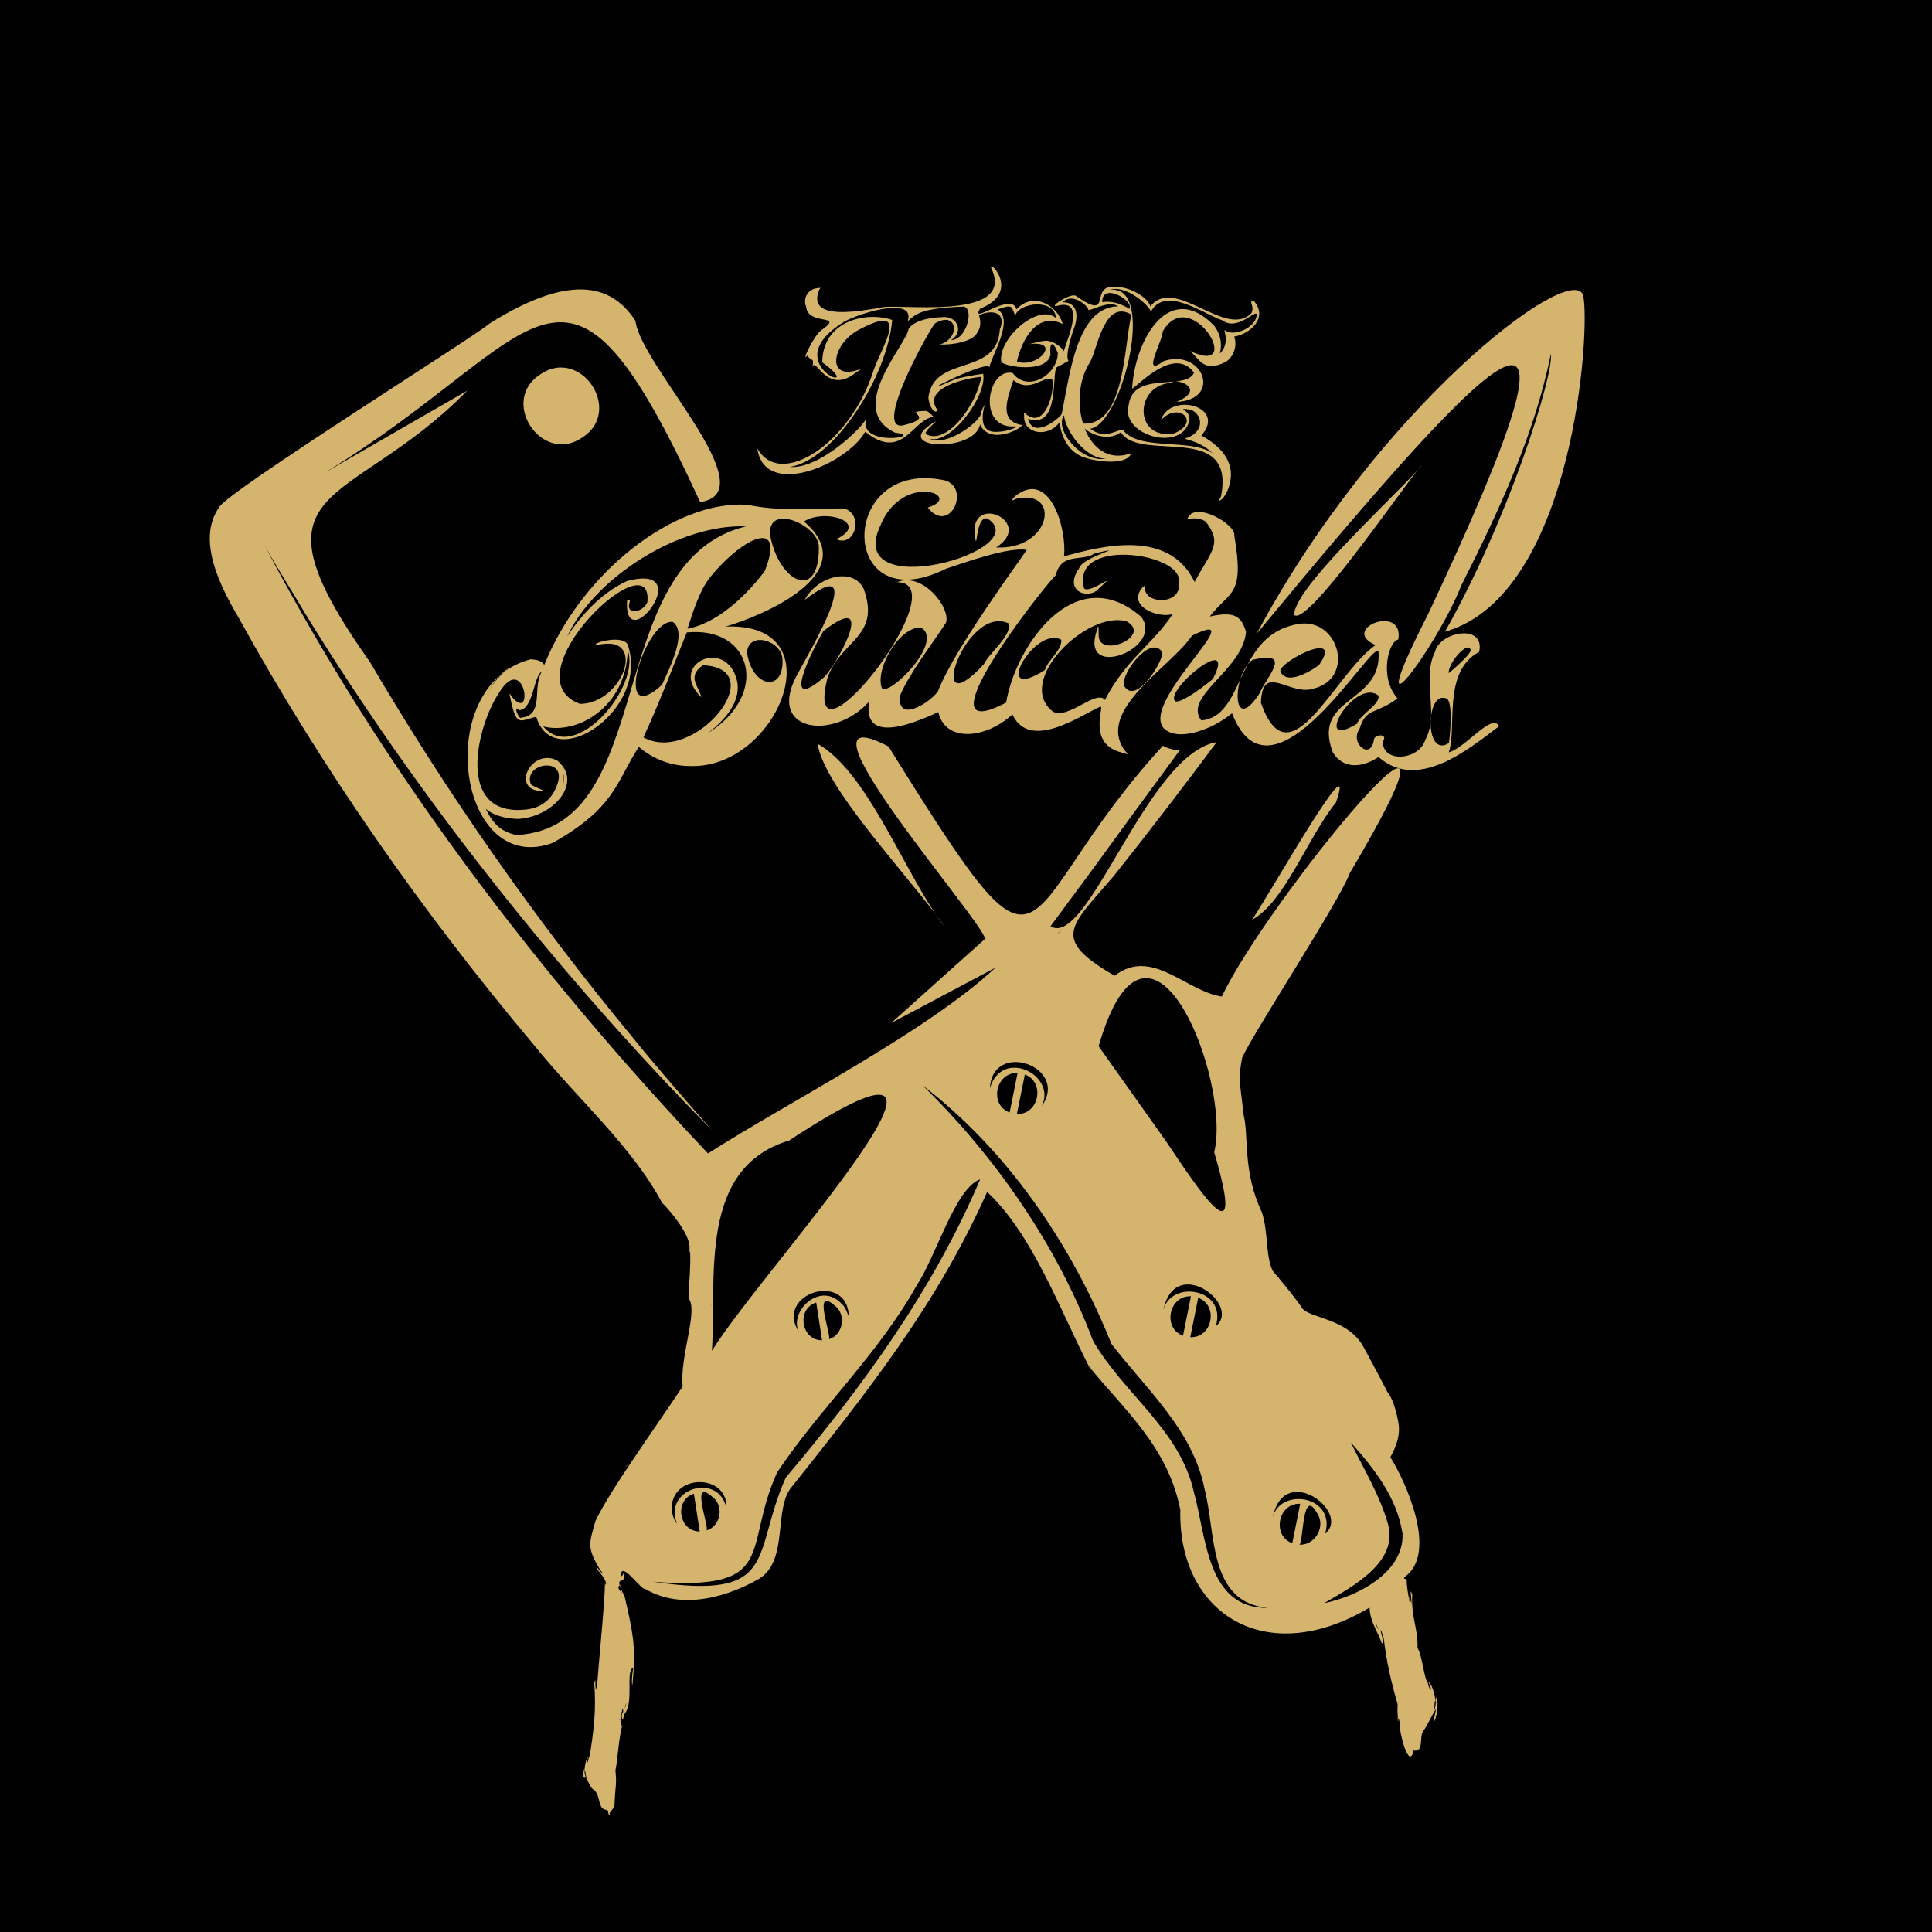 <?xml version="1.0" encoding="UTF-8"?><svg id="Layer_1" xmlns="http://www.w3.org/2000/svg" viewBox="0 0 1513.41 1513.41"><defs><style>.cls-1{fill:#d5b56e;}</style></defs><rect width="1513.41" height="1513.41"/><path class="cls-1" d="m1013.62,481.54c1.44-21.58,69.01-83.21,96.77-113.12-16.76,20.82-87.35,123.59-96.77,113.12Zm-420.41-130.33c17.93,32.27,73.22-3.82,91.15-61.28,6.42-18.44,30.23-54.07-12.03-31.38-21.46,11.58-25.58,41.6,2.74,30.13,0,0-4.87,3.39-4.87,3.39-23.26,18.26-31.56-14.59-34.01-3.86,2.21-8.99-1.18-4.77-3.68-9.72-5.7,6.72,5.55-16.6,10.85-19.73,19.02-13.6-10.38-2.92-11.95-18.6-2.48-6.67,1.35-13.78,9.05-14.43,3.07-.32,2.25-.76,1.15,1.6-10.38,25.64,36.5,15.29,48.27,13.73,8.48-4.18,104.59,11.44,87.34-29.35-6.47-12.49,25.18,16.56-9.42,30.02-8.82,13.85,24.69-13.81,28.45.56,13-14,31.81-3.59,36.26,11.52-20.11-10.03-32.19,12.43-35.92,29.37,16.21,5.99,35.97-17.21,9.23-13.55,2.85-.48,8.53-2.37,11.77-2.51,4.51-1.27,12.84,3.01,15.69,7.95,3.02-10.14,17-40.74-4.14-35.73-10.34,2.95,10.16-10.83,13.86-7.42,30.56,21.3,7.87-11.06,33.16-7.01,8.99.29,22.83,7.7,24.96,15.11,19.21-24.44,58.97,25.8,79.2,5.25,2.72-5.93-2.65-8.79,1.4-10.05,12.58,13.77-2.97,26.55-14.93,28.45,2.56,7.08-.22,15.37-6.32,19.65-18.01,9.33-21.27-2.85-28.3-8.4,44.35,21.07.72-53.3-21.34-15.36-.17,7.91-17.24,36.77.57,23.38,30.91-10.33,46.43,30.15,10.24,31.89,20.37-8.66,6.3-16.37-.98-16.01,6.89-.73,12.6-2.18,14.68-6.9-15.18-20.6-41.82,8.24-48.5,12.56,2.03-38.04,28.91-85.8,64.22-49.38,6.71,8.88,5.65,17.55,4.44,21.88,7.3-7.13,3.97-15.35,3.7-18.51,6.99,5.6,21.3-1.09,24.42-8.45,4.91-14.07-12.69,11.01-25.95.96-14.99-5.07-44.83-27.46-56.07-6.93-1.85-5.21-20-21.38-32.46-16.93,37.4-5.26,9.75,105.43-15.17,108.73,11.35,8.02,16.54,2.57,25.44.63,12.24,17.21,53.38,6.5,70.6,18.68-8.8-8.72-18.5-10.17-22.04-11.56,15.55-4.35,14.93-18.55,4.71-22.72-13.87-1.83,1.49.04-1.23,9.24-6.34,24.39-53.75,10.68-47.36-12.54,2.25-18.51,21.29-17.28,35.7-18.67-.96.15-1.74.47-2.22.99-28.87,1.78-29.58,44.3,1.38,39.86,22.69-8.72,4.33-25.88-9.56-10.54,6.95-22.48,52.03-10.97,31.64,11.91,12.81,7.03,20.39,15.4,22.54,24.93,2.57,9.5-2.66,23.31-7.97,26.03-2.2,2.55.7-2.54.95-3.69,11.18-58.63-63.65-25.64-78.6-49.84-9.28,7.44-23.57,1.74-28.28-2.93,6.06,15.52,18.78,25.79,36.38,19.39-3.21,9.73-26.03,6.74-36.36,3.48-15.6-5.04-19.05-21.61-19.73-27.67-9.11,12.39-28.69,9.12-27.71-5.26-.29-2.64-.17-2.45,1.74-.92,14.84,11.73,22.69-18.68,20.17-27.77-7.48-2.4-17.38,11.38-30.35.83-5.22,15.75-11.29,32.06,6.6,35.24.67,2.46-25.02,16.34-32.74-.53-4.02,22.92-73.67,19.58-34.34-2.55-1.56,2.15-8.6,6.96-8.23,10.07,16.85,9.61,40.19-23.7,43.55-44.74-10.27.67-47.47,8.42-34.17,26.21-3.24,4.33-7.44-6.28-7.21-10.49,4.87-33.54,53.54-15.5,55.93-52.89,5.4-13.05-5.47-16.08-16.33-11.12,1.66,5.29,1.33,9.73-1.21,13.43-3.47,7.29-19.53,9.98-29.7,9.51,16.63-4.24,14.36-27.22-3.67-16.46-5.45,6.83-48.26,83.87-25.02,79.82,28.56-6.76-2.98-10.88,17.8-11.31,1.65-.35,5.15,3.62,6.39,4.64-16.35,1.3-24.22,35.45-53.69,11.65-14.54,25.63-78.88,53.04-84.57,13.03Zm240.3-25.88c-8.06,10.3,12.98,37.43,32.7,33.99-17.25-.25-31.99-23.35-32.7-33.99Zm52.8-78.89c-21.16-12.38-26.38,25.81-32.34,37.09-9.02,13.6-10.35,33.07-5.52,48.54.08-.09.16-.19.28-.27,32.75,1.62,31.65-61.96,37.59-85.36Zm-22.88-9.74c10.97-1.89,21.07,5.17,21.2,5.26,4.37-5.97-21.65-21.51-21.2-5.26Zm-35.69,51c-4.12,4.43,2.75,48.94-22.4,40.39,4.01,16.75,25.27-1.09,26.29-3.76,6.3-29.71,11.54-84.03,44.23-84.34-6.34-4.52-17.57,1.68-23.17,3.05-.37-3.81-13.06-14.21-20.2-6.27,10.04-.06,12.87,8.2,9.18,19.48-2.15,5.34-7.56,22.76-4.66,26.4-4.6,2.55-5.18,2.95-9.26,5.06Zm-46.33-45.33c13.52,8.45-5.3,36.91-6.39,45.61.15-7.69-69.05,27.92-26.76,9.07,9.36-2.63,21.78-4.24,21.91-4.26,3.26,17.24-25.92,56.62-42.48,50.65,13.51,7.6,42.29-14.47,40.74-20.55,9.79-20.28-10.04,17.52,13.26,15.33,7.89.05,18.86-4.9,12.24-4.14-28.82.88-20.26-46.35-.66-41.89,11.71,15.89,35.39,1.18,35.36-15.71-3.93-10.17-6.71-8.49-5.74,1.41-3.11,14.7-35.2,9.53-38.56,5.67-2.95-18.15,29.16-46.65,42.98-34.34-1.39-16.1-29.77-11.96-31.98-1.93-3.29-6.73-1.13-9.5-13.91-4.93Zm-126.31,6.7c-2.38.04-4.85-.02-6.95-.22,2.53.25,4.97.28,6.95.22Zm-7.75-.3s-.04,0-.05,0c.02,0,.03,0,.05,0Zm-28.68,117c23.17,1.87,56.16-30.14,59.81-37.7-6.39,22.68,46.96,13.77,22.89,10.92-39.64-18.48,9.16-69.3,10.43-81.57,5.77-7.86,20.98-8.83,25.89-8.94,11.69-1.71,18.07,11.23,7.31,17.98,13.21-.48,18.58-27.52,8.64-26.26-34.87,1.38-36.74,6.87-42.63,11.42,7.03-21.42-44.49-4.29-51.93,1.83-51.53,33.32,23.17,58.05-15,30.37.37-33.09,35.11-40.03,54.82-33.18-3.78,44.2-45.14,109.71-80.24,115.14Zm-218.91,156.69c-3.02,1.78-5.71,4.01-8.12,6.52,1.22-1.05,2.48-2.06,3.79-3.02,1.39-1.23,2.83-2.41,4.33-3.51Zm718.89-41.32c-56.63,111.15,7.09,25.79,25.87-22.21,29.47-58.45,57.55-118.23,70.33-181.83,2.4,16.87-33.73,131.13-82.99,217.75,101.17-28.6,114.47-238.9,108.16-264.08-11.45-25.68-161.37,89.36-255.68,265.74,197.8-239,274.82-313.27,134.31-15.37Zm-8.27-112.71c1.16-1.25,2.26-2.45,3.28-3.59-.5.28-1.64,1.55-3.28,3.59Zm63.94,200.43c-25.2,19.07-63.93,50.79-94.43,24.15-11.69,7.66-26.92,10.62-35.88-3.66-16.67-44.33,38.95-37.52,35.85-79.07-4.75-9.66-83.72,128.83-114.76,48.45-15.96,13.16-39.27,20.47-50.13,14.18-31.04-15.96,70.99-100.6,18.73-74.98-16.2,24.45-75.55,58.17-52.69,89.92,3.38,3.6,3.33,3.35-1.26,1.91-30.26-6.64-12.75-39.78-18.36-35.95-14.93,6.55-54.87,34.88-68.32,5.83-21.6,19.66-52.72,21.79-58.07-1.86-20.55,9.51-59.66,25.3-54.13-8.3-27.47,31.22-82.79,24.32-55.21-23.15,8.22-15.32,55.79-95.72,4.63-56.32,10.05-18.92,38.05-26.11,46.32-8.66,13.6,38.01-18.46,40.04-28.49,69.92-20.71,83.23,104.03-75.45,54.59-75.19,19.99-8.57,42.23,20.2,38.29,31.7-10.69,16.77-28.87,39.61-36.2,57.75-1.43,23.28,28.37.95,30.3-4.91-.05.2-.07.4-.08.62.05-.3.1-.59.15-.9,13.37-33.24,63.24-100.5,69.11-109.64-14.5-2.17-45.58,8.95-63.21,14.77-84.88,42.48-85.33-87.35-.83-69.15,20.42,6.19,3.66,42.88-13.52,21.3,29.45-9.07-19.93-28.85-37.29,14.55-28.33,61.64,122.43,19.18,84.27-5.89-10.32-3.42-7.88,32.16-10.35,10.55-1.01-30.04,46.99-7.19,16.92,12,42.91,2.28,51.3-45.77,16.21-38.24-4.43,1.84-4.88,2.22-1.36-1.86,27.64-22.1,40.86,26.79,38.31,47.06,28.76-7.79,81.96-22.2,102.36,20.1,13.12-24.56,22.09-29.87,8.83-47.13-5.83-4.37-13.76-2.18-14.68-1.91,5-15.64,38.55,4.13,36.88,12.42,8.34,48.39-3.22,42.98-19.17,63.69,21.16-4.85,24.87,1.22,28.42,11.88-2.47,30.24-49.56,50.37-35.08,69.5,16.28-1.4,23-15.96,30.53-31.99-4.93,16.41-1.19,35.44,14.77,11.38,6.53-14.5,26.8-34.4-4.93-26.89-1.48.92-2.83,2.19-4.05,3.72,7.81-14.68,18.41-28.24,39.71-31.75,31.69-5.4,44.99,42.65,11.82,50.61-18.62,6.19-40.1-21.21-41.1,11.15,22.47,64,57.44-22.76,89.81-45.28-28.73-12.52,22.37-32.78,17.82-4.37-7.66,1.25-15.3,29.92-.59,46.16-17.57,13.08-24.47,6.69-29.86,24.05-7.96,11.07,9.36,25.45,11.43,7.6,1.98-3.92,11.2-3.76,6.81,2.17-.1,17.1,28.54,14.77,33.43-1.59,2.27-4.05,3.46-8.46,4.04-13.09-.03,11.33,4.5,22.19,14.31,15.85,1.33-7.88,3.4-35.14-2.61-35.11-6.19-2.08-10.05,4.97-11.28,13.45.44-16.44-4.44-34.83,2.99-49.63,3.73-16.28,39.54-22.51,34.64-.17-29.21,15.75-17.03,59.53-23.82,78.75,13.41-3.71,33.91-31.33,39.44-20.5Zm-22.27-59.38c-1.42-8.87-18.09,10.08-17.18,17.84,5.83-4.84,16.82-14.72,17.18-17.84Zm-149.13,16.21c5.39,13.53,30.25-4.27,30.53-5.04,19.33-28.09-30.76-2.75-30.53,5.04Zm-356.81,4.31c13.35-15.58,39.8-67.57-1.24-35.54-8.21,14.19-34.75,66.65,1.24,35.54Zm75.22-38.52c-17.98-.11-36.2,33.8-30.44,47.75,6.7,5.77,49.15-37.25,30.44-47.75Zm49.39,28.8c3.71-8.29,21.86-22.21,19.59-31.89-34.32-16.07-67.08,83.41-19.59,31.89Zm47.84,4.56c2-7.74,13.99-15.94,12.68-23.78-21.33-11.12-55.74,51.13-12.68,23.78Zm91.53-14.5c-9.26-12.72-31.32,16.59-29.86,26.29,9.48,18.37,33.9-23.4,29.86-26.29Zm13.29-55.47c2.07-21.73-84.97-34.37-74.18,6.1,4.88,4.44,28.57-15.16,11.54,0-7.69,9.24-28.23,2.41-15.48-15.72,2.64-9.33,42.25-18.45,12.31-11.83-9.77,6.93-26.01-1.27-30.54,17.09-12.56,12.69-109.08,136.7-38.89,99.84,7.38-44.18,53.71-112.15,105.72-67.25,18.42,23.81-45.1,49.75-35.57,13.8,2.43-8.2,2.15-8.42,2.33.31-.79,19.25,42.73,1.24,21.82-10.54-30.92-8.79-87.88,46.99-57.72,70.73,12.28,6.53,33.93-17.7,40.8-9.1,16.72-32.35,37.39-43.32,53.05-67.27-11.96,3.62-35.89-6.72-23.76-20.61,1.39-1.72,1.8-2.04,2.05.56.57,13,30.37,12.98,26.51-6.1Zm26.71,77c19.79-38.01-38.12,8.6-29.58,17.33,2.74,2.25,17.44-7.21,29.58-17.33Zm112.96,35.02c2.09-7.16,19.15-15.75,16.59-22.21-18.77-13.77-52.98,44.43-16.59,22.21Zm-142.37-268.08c-.3.01-.59.04-.86.09.29-.03.58-.06.86-.09Zm-335.44,96.57c25.81,5.36,46.74,2.75,75.8,2.89,15.73,4.2,9.21,30.82-6.02,24.13,26.72-12.78-8.2-24.63-25.25-13.91,48.03,40.89-34.05,74.5-61.5,82.35,87.45-3.94,41.39,111.75-27.8,109.22-21.8,0-36.41-11.74-40.05-15.02-18.08,27.77-18.18,47.5-67.6,75.31-65.64,23.79-89.16-89.84-41.17-131.36-3.75,3.92-6.82,8.54-9.36,13.29,3.37-6.07,7.86-11.64,13.14-16.3,5.87-4.29,12.66-7.58,20.44-9.56,3.86.34,8.21.83,10.46,4.44,29.66-73.38,102.71-129.1,158.91-125.47Zm-159.73,173.63c25.16,30.29,76.55-31.49,66.24-59.75-1.23,45.31-40.33,66.67-66.24,59.75Zm-18.68-12.74c-5.93-3.59,1.12,8.34,1.08,5.94,18.99-1.7,8.75-23.75,16.52-36.1-6.43,3.04-6.52,29.44-17.6,30.16Zm111.71-19.76c5.82-12.84,20.22-41.17,8.52-49.33-21.92-2.61-48.3,85.4-8.52,49.33Zm66.68-24.91c4.36,28.2,29.93,30.77,27.66,3.54-2.53-14.8-27.52-20.26-27.66-3.54Zm-47.23-16.2c-9.38,22.79-20.09,52.33-33.97,82.17,39.53,22.11,101.71-53.92,46.64-56.47-13.16,9.23-2.93,16.51-1.34,25.05-25.91-24.99,16.8-46.4,27.19-15.9,6.2,18.42-9.48,34.59-22.22,44.18,49.08-30.2,35.13-84.18-16.29-79.03Zm65.26-76.4c6.84,37.69,38.9,52.44,38.16,9.36.16-16.84-40.34-34.77-38.16-9.36Zm-46.63,32.7c-8.23,9.81-14.07,28.18-18.09,40.85,27.91-5.44,51.47-33.18,60.49-45.15,16.54-41.57-15.73-27.93-42.4,4.3Zm-112.4,46.95c8.3-12.71,24.36-33.16,46.97-43.52,56.5-14.97-3.36,62.35.07,14.76,0,0,2.28.71,2.28.71-4.54,12.11,10.01,9.45,13.55,1.18,5.17-50.74-109.85,58.09-52.82,79.61,33.32-.44,51.7-51.83,17.81-46.88-17.93,2.81,13.61-9.1,19.49.11,18.05,51.13-58.09,102.27-71.52,56.85-13.9,3.27-15.69,8.95-21.02-18.34,0,0,2.84,3.72,2.84,3.72,16.44,18.44,8.86-36.16-10.85-4.35-17.04,25.46-32.98,91.01,13.73,92,6.61-.12,25.81.65,32.45-22.09,5.32-20.16-27.62-14.18-21.34,1.95.73,1.29,9.42,4.39,10.54,5.39-28.06.72-10.28-34.62,10.04-24.01,20.51,16.64-2.15,43.88-30.18,45.74-.85.03-16.91.07-25.8-8.03,4.6,9.67,10.62,18.1,24.28,20.64,111.61-5.82,66.38-214.36,179.67-241.77-51.64-2.06-118.19,39.39-140.18,86.32Zm-3.52,116.96c1.07-3.06,1.61-6.56.84-10.15.25,4.05.01,7.2-.84,10.15Zm45.15,625.71c-.16.13-.3.26-.43.39.12.45.29.97.5,1.55-.05-.63-.06-1.26-.07-1.94Zm-26.28,152.26c-.04-.11-.06-.22-.09-.33-.12-.21-.24-.4-.35-.55.15.34.3.65.44.88Zm-3.38-1050.87c32.41-20.9-1.15-71.32-32.94-49.48-32.41,20.9,1.15,71.32,32.94,49.48Zm668.5,986.62c4.9,6.93-5.07,32.61.17,9.87-.77-.69-6.89,12.85-10.01,16.91-3.34,4.67.86,16.69-7.55,15.12-3.19,15.8-11.24-12.58-10.98-22.41-.12-1.08-.65-2.36-.87-2.99-.43.22.08,3.83-.53,1.93.18-7.02-.49-4.91-.09-12.71-5.21-17.93-8.93-34.52-10.85-51.43.62.91-1.07-3.03-2.23-6.97-1.02,2.24,3.5,9.49.64,10.73-1.67-6.38-9.56-17.35-9.51-28.14-81.48,48.77-150.22,4.42-148.28-76.49-9.69-49.45-43.92-78.23-71.6-112.44-22.58-43.94-44.08-103.4-79.73-136.64-39.05,87.77-93.49,156.13-152.65,230.56-15.18,16.93-2.52,57.37-25.48,72.15-12,7.17-54.63,28.88-89.57,8.37-3.19,1.16-19.07-22.66-19.13-10.85.12,1.9,1.71-.22,1.87-1.58,2.11,9.2-4.68,2.92-2.91,9.39-2.33,2.28.08,4.04,1.83,6.25-.94-1.9-1.23-3.29-1.33-4.71.66,1.81,1.76,4.3,3.51,7.78,5.92,25.84,8.78,38.09,6.44,63.34-.7,13.77-1.65-1.35.45-8.22-6.93,2.57.9,28.04-7.46,36.77-.08,3.64-.68,1.16-.75,4.28-1.19-.29-1.49-4.71.11-6.32-.3-10.14-3.83,16.1-.6,9.97-3.23,11.82-3.45,26.07-5.51,35.93,1.15,11.65-.12,12.19-.68,25.97.64,4.16-6.15,7.75-3.16,8.63-1.93,1.59-1.56-2.54-2.55-3.62-8.19.09-4.51-11.79-11.03-16.14-1.81-.78-3.87-6.09-5.21-8.37-.69-2.47-.35-4.09-1.33-6.28-.53,1.28.23,4.04.98,5.73-.42-.58-.74-.71-.92-.03l-1.21-.56c-.23-7.07,0-7.99.75-3.25-.2-6.75,4.19-19.62,2.23-9.49-.37,4.92,1.7-3.61,1.64-4.33.46-.5-.74,2.91.32.72,3.39-21.92,5.08-34.68,3.61-57.59,1.34-4.54.57-.27,1.1,5.77.41-1.29.68-2.23.84-2.88-.13.9-.24,2.27-.14,3.84,2.03-26.74,6.44-69.92,6.57-84.92.36,1.07.63,2.24.86.75-.41-5.75-10.19-13.52-6.69-12.71,1.94,3.68,6.03,6.09,2.17,1.91-10.77-17.94-8.8-20.54-3.77-38.56,11.88-24.55,41.25-64.86,68.32-105.33-2.54-23.47,12.51-59.36,4.53-69.09.22-11.44.88-10.29,1.42-28.84.13-5.54-.76-18.75-.48-10.16.66,5.89-.78,2.07-.28-.65,1.16-10.14-16.87-31.07-21.37-35.12-23.58-44.25-65.96-81.06-100.15-123.35-87.4-104.04-166.09-216.31-231.71-335.31-13.89-23.61-32.96-60.4-15.24-85.92,3.73-10.91,204.35-136.42,212.05-144.24,68.69-43.01,98.12-26.63,114.25-1.93,3.69,34.48,103.68,134.13,50.65,141.87-108.01-234.39-120.23-128.75-294.11-23.01,41.86-24.1,111.67-64.28,111.67-64.28-93.4,95.18-177.59,69.06-76.09,212.79,60.51,103.13,129.88,202.41,205.99,294.27,16.89,21.09,48.11,56.84,61.88,72.37-118.14-119.72-229.74-260.08-318.48-404.41-11.39-19.5-22.45-36.38-32.23-54.22,91.36,174.19,212.52,334.02,347.5,476.71,63.12-40.31,171.16-95.13,225.23-145.53,0,0-81.76,43.4-81.76,43.4l73.52-65.88c.2-12.01-161.49-195.75-75.56-150.75,133.06,213.9,92.51,132.55,214.92-.61,1.12.7,5.61,3.12,13.13,3.66-78.01,105.98-37.2,51.51-101.18,137.77,29.37,17.92,75.3-134.78,130.19-144.26-26.27,35.31-54.02,71.49-80.84,105.13-33.68,39.42-49.68,48.65.89,77.87,29.16-22.59,55.8,12.22,84,16.3,35.51-75.59,219.43-298.01,100.09-96.44-8.2,22.26-74.26,122.69-84.21,144.38-3.04,16.67-2.02,17.23,1.29,45.46,3.98,16.41-.9,43.78,14.09,75.4,5.17,14.9,2.83,34.22,8.48,45.91,0,0,17.72,20.87,22.94,29.11,5.22,8.24,35.8,7.98,48.11,30.4,7.36,13.4,14.45,26.93,18.96,35.66,1.81,2.35,3.42,5.35,4.9,9.55,0,0,.01.03.01.03,0,0,0,0,0,0,.87,2.47,1.69,5.34,2.48,8.75,1.46,6.81,4.47,15.23-5.14,32.66,11.34,17.89,37.99,74.92,11.09,93.91-1.3,2.48,1.89.49,1.82,2.33-.9,2.93,4.12,28.61,1.64,12.57,0,0,1.97,5.82,1.97,5.82-.13-7.47-1.62-12.6.61-7.21-.99,17.97,4.5,26.07,4.15,41.8,4.17,8.1,5.03,23.96,7.98,27.32,1.53,7.81,4.58,7.69.3-.92,6.54,4.68,6.52,29.1,5.98,12.21Zm-635.38,9.17c.73-1.73,1.23-3.31,1.22-4.41-.59,1.6-.97,3.08-1.22,4.41Zm-4.14,8.71c0,.58.16.62.57-.49-.22.36-.4.44-.57.49Zm-.49,3.64c.36-.84.77-2.05,1.33-3.78-.46,1.26-.9,2.52-1.33,3.78Zm375.91-531.3c14.42,20.39,37.24,52.46,52.79,74.43,26.21,38.96,63.66,96.35,37.75,8.59,13.82-56.52-50.99-220.04-90.54-83.03Zm91.82,219.31c20.68-16.61-32.3-56.98-41.13-12.45,5.64-24.12,50.03-17.45,41.13,12.45Zm-20.02,8.62c17.29.8,22.45-24.96,6.2-30.88,0,0-6.2,30.88-6.2,30.88Zm.51-32.03c-17.29-.8-22.45,24.96-6.2,30.88,0,0,6.2-30.88,6.2-30.88Zm-104.57-283.87c.22.13,1.75-1.79,4.17-5.12-1.42,1.75-2.68,3.3-4.17,5.12Zm-52.87,120.81c9.36-31.87,52.65-10.35,40.58,14.03,21.94-31.06-38.79-52-40.58-14.03Zm21.12,20.19c17.29.8,22.45-24.96,6.2-30.88,0,0-6.2,30.88-6.2,30.88Zm.51-32.03c-17.29-.8-22.45,24.96-6.2,30.88,0,0,6.2-30.88,6.2-30.88Zm-239.42,217.59c39.27-63.73,246.45-286.67,60.47-164.75-71.35,21.52-56.76,106.53-60.47,164.75Zm91.75-9.07c11.3-3.57,13.88-19.89,3.99-26.68-16.89-14.45-2.28,22.49-3.99,26.68Zm10.27-27.29c2.79,1.99,5.29,10.63,5.22,9.01-1.44-35.45-58.46-17.34-39.17,12.45-7.91-16.35,17.47-40.28,33.95-21.45Zm-20.31-1.47c-15.7,4.95-11.88,29.64,4.58,29.61,0,0-4.58-29.61-4.58-29.61Zm-82.23,2.96q.91,1.57.05-.03c-.92-3.02-1.16-2.93-.05.03Zm-30.82,159.26c.34,5.19,1.77,8.06,4.06,11.14-11.54-27.2,32.43-41.15,38.65-12.28,1.2-27.96-44.4-26.85-42.71,1.14Zm27.24,16.3c11.3-3.57,13.89-19.89,3.99-26.68-16.89-14.45-2.28,22.49-3.99,26.68Zm-10.03-28.77c-15.7,4.95-11.88,29.64,4.58,29.61,0,0-4.58-29.61-4.58-29.61Zm224.26-246.25c-19.63,6.99-34.26,59.96-50.09,83.73-29.43,52.71-75.44,95.78-108.96,145.81-27.47,60.81,2.01,92.88-97.14,85.72,99.59,14.64,76.97-21.37,103.9-81.6,60.53-71.56,115.56-147.22,152.28-233.67Zm225.52,335.73c-47.12-4.26-40.64-58.7-49.78-93.25-9-45.88-45.6-77.99-72.92-113.58-31.3-78.03-81.29-151.35-148-202.59,56.49,55.21,105.34,125.04,133.52,199.99,23.61,41.31,68.29,69.92,79.08,118.78,9.83,34.96,10.02,91.45,58.11,90.64Zm44.7-58.17c20.68-16.61-32.3-56.98-41.13-12.45,5.64-24.12,50.03-17.45,41.13,12.45Zm-25.72,7.48l6.2-30.88c-17.29-.8-22.45,24.96-6.2,30.88Zm19.28-23.75c-11.44-20.38-10.4,21.37-13.59,24.89,12.45.57,20.91-14.61,13.59-24.89Zm48.24,91.75c-.47-1.59-1.13-3.36-2.06-5.24.12,1.34.94,3.21,2.06,5.24Zm18.85-75.41c-4.05-27.67-22.16-51.26-40.5-71.43,10.13,20.73,22.53,40.95,28.93,63.23,9.1,30.35-27.86,49.81-49.93,62.6,25.9-5.14,62.82-24.04,61.5-54.41Zm25.53,130.75c-.96,2.94-.22,4.91-.88,8.27.85-1.8,1.86-6.48.88-8.27Zm-656.7-11.14c.43-1.68.2-1.37,0,0h0Zm68.69-312.35c.03-.22.05-.49.09-.69-.1-.07-.1.24-.09.69Zm196.83-292.38c2.53,3.77,5.06,7.28,7.6,10.45-2.23-3.24-4.79-6.74-7.6-10.45Zm-92.57-133.75c4.7,32.12,62.93,94.64,92.57,133.75-27.52-40.89-55.56-112.78-92.57-133.75Zm340.34,137.92c25.69-13.85,43.43-64.41,65.76-91.89,17.75-51.84-51.64,71.31-65.76,91.89Zm-490.9,429.19c.65-.92,1.34-1.84,2.01-2.76-.94.79-1.62,1.75-2.01,2.76Zm-3.99,91.55c-.02-.09-.04-.13-.06-.21.02.09-.04.38.06.21Zm-17.06,31.65l.09.46c.05-.13,0-.4-.09-.46Zm651.81-706.68c.24-1.9.37-3.84.42-5.81-.27,1.89-.42,3.86-.42,5.81Zm-385.54-25.6c.03-.1.06-.19.07-.28-.03.09-.05.18-.07.28Zm236.42-8.27c1.83-3.9,3.71-7.89,5.79-11.8-2.51,3.15-4.47,7.38-5.79,11.8Z"/></svg>